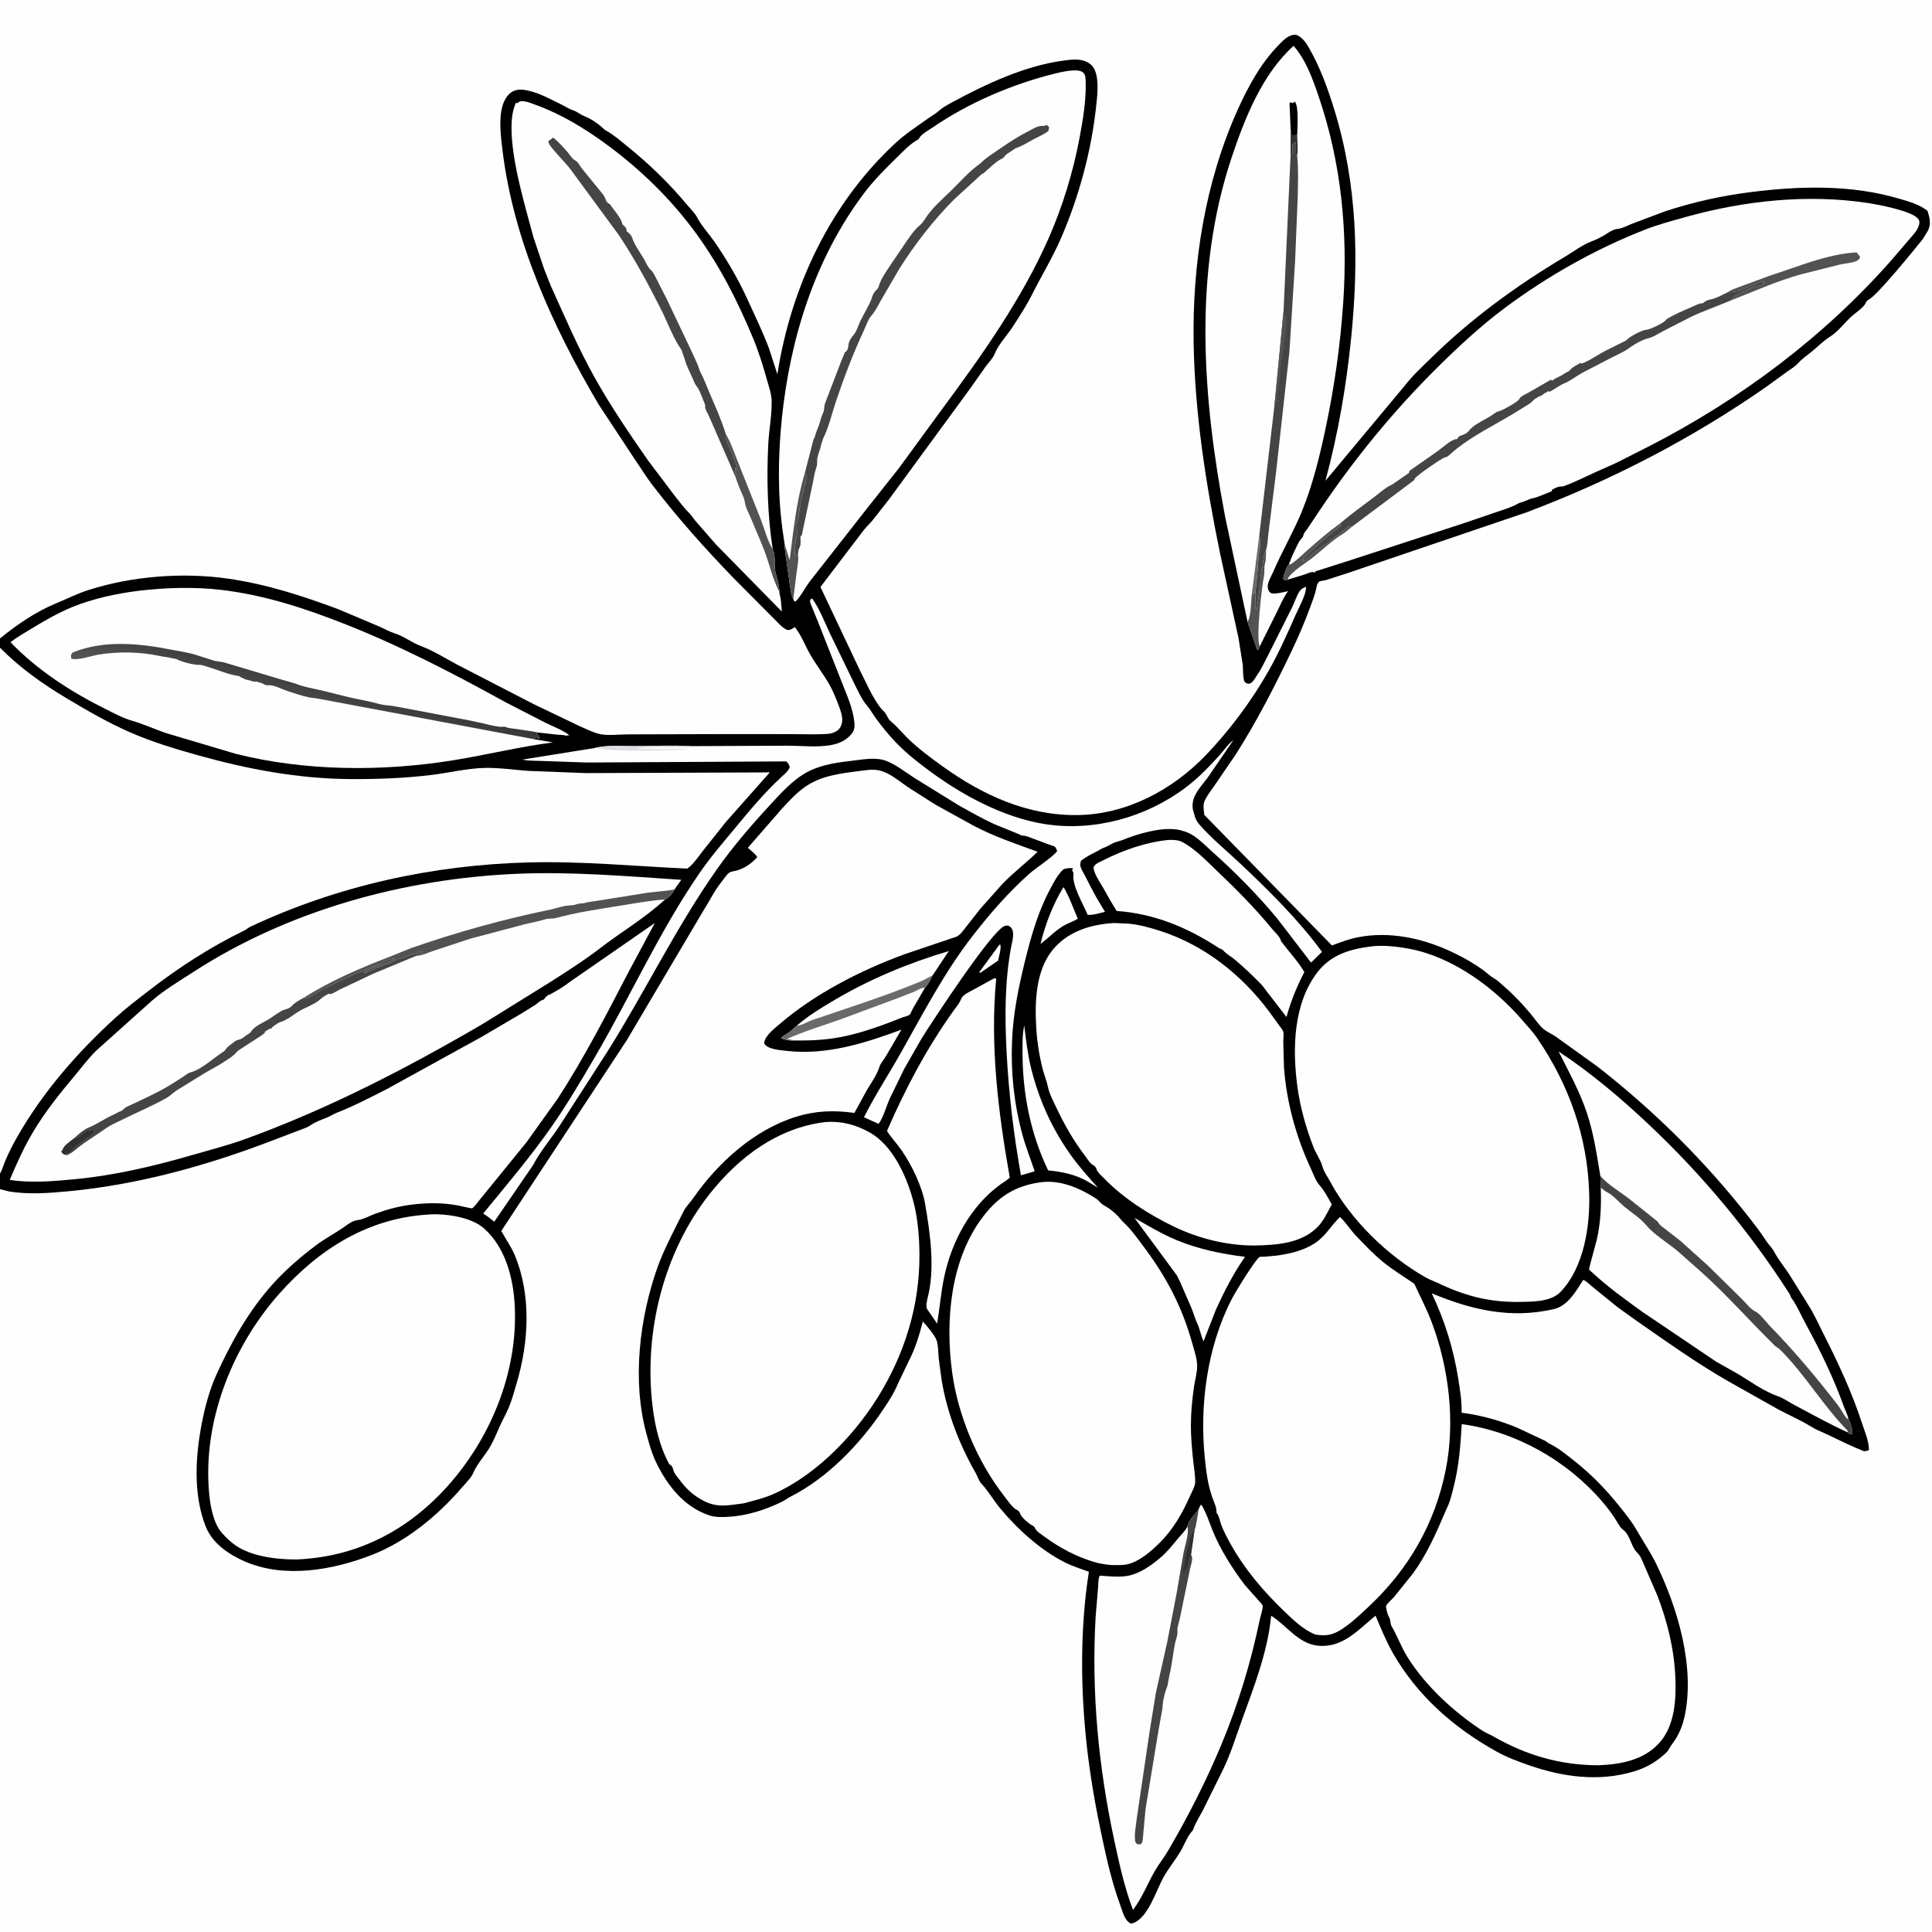 <svg version="1.1" xmlns="http://www.w3.org/2000/svg" style="display: block;" viewBox="0 0 2048 2048" width="1024" height="1024">
<rect x="0" y="0" width="2048" height="2048" fill="#808080" stroke="none"/>
<defs>
	<linearGradient id="Gradient1" gradientUnits="userSpaceOnUse" x1="331.469" y1="713.557" x2="318.919" y2="760.008">
		<stop class="stop0" offset="0" stop-opacity="1" stop-color="rgb(56,55,55)"/>
		<stop class="stop1" offset="1" stop-opacity="1" stop-color="rgb(85,83,86)"/>
	</linearGradient>
</defs>
<path transform="translate(0,0)" fill="rgb(254,254,254)" d="M 0 676.819 L -0 -0 L 2048 0 L 2048 224.674 L 2048 244.71 L 2048 2048 L -0 2048 L 0 1260.5 L 0 1244.14 L 0 686.578 L 0 676.819 z"/>
<path transform="translate(0,0)" fill="rgb(0,0,0)" d="M 0 676.819 C 17.75 662.222 38.146 648.299 59.5 639.551 C 70.744 634.945 81.711 629.32 93.318 625.593 C 139.622 610.729 193.592 606.458 241.884 613.398 C 282.156 619.186 320.514 631.536 358.5 645.766 L 402.208 664.203 C 407.471 666.469 412.853 669.643 418.271 671.332 C 428.135 674.407 437.084 681.561 446.926 685.151 C 459.478 689.729 472.741 698.292 484.728 704.599 L 566.489 746.797 L 613.84 769.468 C 620.631 772.402 627.806 776.117 634.959 777.958 C 643.667 780.199 657.181 778.407 666.391 778.458 L 775 778.169 L 840.848 778.226 C 852.903 778.251 865.32 778.772 877.333 777.975 C 880.895 777.739 884.694 776.498 887.64 774.431 C 890.426 772.476 892.14 768.851 892.629 765.544 C 893.473 759.84 891.096 753.32 889.11 748 C 886.335 740.564 883.204 732.837 879.317 725.916 C 873.079 714.806 865.064 704.666 858.735 693.583 C 853.221 683.927 849.532 673.454 842.5 664.703 C 839.579 666.664 838.574 667.746 835 667.934 C 828.743 665.575 824.821 659.861 819.993 655.441 L 777.822 613.034 C 747.384 581.531 717.894 548.588 691.293 513.743 C 684.538 504.895 678.852 495.403 672.5 486.297 L 634.733 429 C 586.284 347.054 544.477 255.33 532.748 160 C 530.986 145.674 528.536 126.67 532.566 112.603 C 534.294 106.571 537.731 99.965 543.5 96.93 C 548.412 94.346 553.968 94.793 559.219 95.908 C 572.073 98.637 583.689 105.24 595.389 110.937 C 599.183 112.784 603.406 115.653 607.402 116.897 C 611.854 118.283 614.837 121.278 619.029 122.937 C 625.704 125.58 632.937 130.163 638.223 135 C 639.724 136.374 640.674 137.449 642.488 138.439 C 650.604 142.867 658.394 149.762 665.593 155.6 C 688.462 174.144 709.196 194.139 728.049 216.792 C 731.467 220.898 736.575 225.798 738.989 230.49 C 743.464 239.187 751.616 247.977 757.231 256.107 C 770.144 274.808 782.33 295.376 791.767 316.088 C 799.817 333.758 808.271 351.076 815.151 369.277 L 824.036 396.713 C 838.5 303.961 880.394 214.993 949.874 151.068 C 959.898 141.846 971.974 133.986 983.081 126.073 C 987.051 123.243 991.528 120.764 995.17 117.535 C 999.601 113.605 1004.38 111.129 1009.56 108.32 C 1045.01 89.114 1085.69 70.076 1125.99 64.426 C 1133.18 63.417 1142.1 62.122 1149.09 64.439 C 1154.33 66.174 1158.45 69.31 1160.63 74.5 C 1165.2 85.426 1163.16 101.766 1161.88 113.465 C 1156.72 160.52 1143.9 207.796 1125.22 251.329 C 1115.98 272.851 1104.04 292.186 1093.6 313 C 1088.06 324.064 1080.47 335.588 1073.77 346 C 1067.77 355.315 1058.42 364.962 1054.31 375.278 C 1052.37 380.162 1047.76 384.435 1044.72 388.718 L 1028.55 411.695 L 941.893 530 L 924.5 552.121 C 921.578 555.52 918.264 558.514 915.5 562.089 L 869.714 622.245 L 911.694 710.95 C 918.121 723.457 924.044 737.617 932.342 748.978 C 934.234 751.569 936.745 753.592 938.669 756.216 C 940.145 758.23 940.965 760.834 942.5 762.724 C 944.347 764.998 947.162 766.927 949.255 769.042 L 962.37 782.812 C 973.572 793.608 986.405 803.174 999.043 812.249 C 1041.67 842.859 1089.09 864.784 1142.55 864.002 C 1194.28 863.245 1242.52 837.531 1277.89 800.838 C 1303.07 774.712 1326.87 742.83 1344.73 711.231 C 1355.58 692.024 1364.56 671.939 1373.43 651.765 C 1376.85 643.998 1384.66 630.337 1384.5 622.061 C 1381.93 622.907 1379.42 624.225 1377.81 626.5 C 1374.61 631.046 1372.24 638.54 1369.78 643.659 L 1344.67 693.729 C 1340.56 701.764 1336.92 709.48 1331.8 716.952 C 1330.22 719.264 1328.5 722.352 1326.18 723.921 C 1324.08 725.338 1323.27 724.76 1321 724.202 C 1320.32 723.468 1319.33 722.93 1318.97 722 C 1317.37 717.927 1317.85 709.082 1317.32 704.391 L 1312.85 676.228 L 1293.36 586.819 C 1278.35 513.833 1266.62 438.599 1265.3 364.013 C 1263.82 279.665 1277.26 193.538 1312 116.304 C 1323.06 91.727 1336.92 66.268 1356.07 47.053 C 1361.18 41.932 1365.89 36.786 1373.5 36.731 C 1379.5 38.834 1383.59 43.928 1386.72 49.273 C 1399.04 70.337 1407.26 92.993 1414.42 116.219 C 1439.05 196.108 1440.49 276.072 1432.26 358.478 C 1427.17 409.344 1418.32 460.253 1405.04 509.619 L 1489.34 408.539 C 1497.32 398.209 1507.12 389.217 1516.43 380.071 C 1559.49 337.774 1607.52 302.701 1659.29 271.934 C 1668.25 266.607 1677.2 259.623 1686.99 255.94 C 1692.61 253.826 1698.29 250.919 1703.34 247.648 C 1706.71 245.457 1710.66 243.017 1714.73 242.657 C 1719.66 242.221 1725.47 238.982 1730.1 237.162 L 1764.92 224.052 C 1795.02 214.117 1825.48 207.432 1856.91 203.5 C 1908.96 196.988 1963.28 195.664 2014 210.855 C 2024.48 213.993 2034.49 216.663 2043.24 223.476 C 2045.47 230.716 2047.29 237.14 2043.78 244.337 L 2038.43 253.18 C 2032.12 261.208 1987.09 316.817 1979.99 317.965 C 1978.85 319.233 1978.13 320.074 1977.44 321.622 C 1975.38 326.235 1965.4 332.685 1961.45 336.5 C 1954.32 343.395 1948.38 351.501 1939.89 356.89 C 1933.54 360.92 1927.63 366.769 1921.86 371.601 C 1916.6 375.995 1910.6 379.934 1906.05 385 C 1902.7 388.716 1897.91 391.447 1893.86 394.357 L 1872.5 409.925 C 1793.83 464.815 1708.33 509.083 1618.5 543.002 L 1426.66 608.125 L 1405.54 614.914 C 1403.51 615.493 1399.43 615.626 1397.91 616.899 C 1397.58 617.171 1396.18 619.827 1396.11 620 L 1395.34 623.5 C 1393.8 631.15 1390.78 638.29 1388.11 645.589 C 1382.39 661.237 1375.79 676.221 1368.62 691.245 C 1350.9 728.343 1332.26 764.648 1310.17 799.38 L 1287.79 832.176 C 1284.21 837.394 1279.87 842.777 1277.19 848.481 C 1274.79 853.581 1276.14 858.343 1276.61 863.843 L 1411.92 1002.24 C 1421.22 998.677 1430.39 995.252 1440.2 993.399 C 1472.74 987.256 1506.21 994.211 1536 1007.69 L 1544.02 1011.55 C 1553.05 1015.9 1562.37 1021.42 1570.57 1027.16 C 1575.27 1030.46 1579.59 1034.74 1584.51 1037.6 C 1588.18 1039.73 1591.28 1043.01 1594.5 1045.76 C 1604.75 1054.53 1614.3 1064.83 1622.93 1075.19 C 1627.07 1080.15 1631.19 1086.58 1636.09 1090.71 C 1639.94 1093.96 1644.98 1095.91 1649.13 1098.82 L 1693.54 1130.71 C 1753.85 1177.81 1807.81 1231.3 1854.93 1291.65 C 1860.97 1299.39 1866.68 1306.79 1871.95 1315.01 C 1874.65 1319.21 1878.49 1322.61 1880.8 1327.08 C 1884.93 1335.07 1891.48 1342.97 1896.47 1350.54 L 1917.54 1384.4 C 1923.21 1393.4 1927.63 1403.38 1932.42 1412.83 C 1948.4 1444.35 1962.94 1475.33 1973.93 1509 C 1976.84 1517.92 1981.15 1527.52 1981.16 1537 C 1978.14 1538.72 1980.86 1537.51 1978.01 1538 L 1976.28 1538.5 C 1963.08 1533.32 1950.65 1527.18 1937.89 1521.02 C 1931.81 1518.09 1925.55 1515.83 1919.8 1512.27 C 1908.97 1505.56 1896.97 1500.31 1885.69 1494.38 L 1830.15 1463.13 C 1797.24 1444.07 1766.13 1421.93 1734.99 1400.22 L 1714.66 1385.63 L 1686.6 1362.88 C 1684.6 1361.27 1680.66 1357.17 1678.22 1356.8 C 1670.69 1368.78 1661.79 1384.36 1647.13 1387.72 C 1601.37 1398.22 1560.09 1388.64 1517.72 1370.96 C 1531.73 1400.58 1541 1430.44 1546.01 1462.78 C 1547.8 1474.38 1549.69 1485.76 1549.38 1497.55 C 1569.64 1500.09 1590.19 1505.79 1609.01 1513.75 L 1637.34 1527.06 C 1638.89 1527.71 1638.2 1527.39 1639.55 1528.47 C 1640.92 1529.57 1641.91 1530.06 1643.45 1530.83 C 1652.83 1535.58 1660.51 1542.06 1668.69 1548.5 C 1687.15 1563.03 1702.12 1578.59 1716.84 1596.9 C 1723.08 1604.66 1730.06 1613.43 1734.96 1622.03 C 1741.71 1633.85 1749.31 1644.85 1755.34 1657.17 C 1778.52 1704.45 1797.14 1767.41 1785.64 1820 C 1783.94 1827.78 1780.83 1835.9 1776.7 1842.71 C 1774.19 1846.86 1770.84 1850.59 1768.65 1854.88 C 1767.27 1857.57 1764.07 1859.85 1761.81 1861.79 C 1752.84 1869.5 1742.42 1874.8 1731.07 1878.11 C 1694.53 1888.78 1656.84 1883.71 1621.5 1871.49 C 1609.6 1867.38 1597.72 1863.01 1586.68 1856.88 C 1541.08 1831.57 1502.38 1797.65 1476.35 1752.01 C 1469.12 1739.33 1463.87 1726.03 1458.1 1712.67 C 1439.69 1727.77 1423.26 1747.11 1397.12 1744.5 C 1376.11 1742.39 1363.96 1723.03 1347.44 1712.69 L 1347.32 1714.05 C 1343.68 1751.38 1329.17 1788.27 1316.5 1823.32 C 1310.29 1840.48 1304.8 1858.4 1296.95 1874.86 L 1275.44 1918.33 C 1271.98 1925.09 1267.43 1931.81 1264.96 1938.97 C 1264.38 1940.64 1263.53 1941.16 1262.47 1942.5 C 1257.9 1948.33 1254.88 1956.79 1250.95 1963.25 C 1245.31 1972.49 1238.24 1981.06 1233.06 1990.5 C 1225.67 2003.97 1216.51 2034.36 1200.19 2038.85 C 1198.68 2039.26 1197.98 2038.7 1196.78 2037.85 C 1191.74 2034.27 1189.53 2025 1187.47 2019.39 C 1178.68 1995.42 1173.28 1971.5 1167.98 1946.58 C 1161.49 1916.02 1156.06 1885.36 1152.47 1854.3 C 1145.35 1792.54 1144.65 1727.68 1154.26 1666.14 C 1145.96 1663.05 1137.18 1660.39 1129.27 1656.44 C 1103.36 1643.51 1078.56 1621.02 1060.16 1598.83 C 1053.17 1590.39 1047.79 1580.68 1040.31 1572.72 C 1037.74 1569.99 1035.96 1564.42 1034.01 1561 C 1016.79 1530.76 1003.94 1497.56 998.192 1463.1 L 995.038 1439.72 C 994.54 1433.86 994.696 1426.77 992.967 1421.18 C 991.379 1416.04 982.141 1404.89 978.218 1400.82 C 974.691 1414.94 969.94 1430.37 963.088 1443.26 L 951.615 1467.26 C 947.944 1476.6 941.085 1486.86 935.5 1495.18 C 911.452 1530.98 877.166 1566.58 838.365 1586.34 C 835.139 1587.98 832.262 1590.22 829 1591.83 C 811.543 1600.48 791.434 1606.89 771.902 1607.9 C 765.184 1608.26 758.279 1608.49 751.822 1606.35 C 725.01 1597.48 707.072 1574.32 695.232 1549.58 C 690.636 1539.98 688.088 1530.2 685.292 1519.99 C 669.768 1463.34 677.914 1396.54 697.454 1342.04 L 699.061 1337.81 C 706.542 1318.99 715.684 1302.05 724.651 1283.96 C 726.956 1279.31 731.672 1274.64 734.716 1270.26 C 760.731 1232.8 799.132 1197.8 843.439 1183.95 C 864.64 1177.33 883.798 1176.73 905.688 1179.74 L 919.337 1154.82 C 923.613 1147.82 929.771 1138.99 932.11 1131.19 C 933.267 1127.33 936.706 1123.59 938.798 1120.13 L 955.52 1091.49 C 916.942 1105.78 876.428 1118.67 834.75 1114.05 C 828.822 1113.4 821.646 1112.9 816.114 1110.69 C 813.653 1109.71 811.313 1108.34 809.977 1106 C 810.586 1098.22 820.446 1090.7 826 1085.91 C 863.809 1053.32 912.442 1028.55 959.107 1011.42 L 1013.56 993.048 C 1017.39 991.62 1020.47 987.118 1022.94 984 L 1039.27 963.228 L 1062.04 937.619 C 1073.85 925.128 1087.68 914.908 1099.89 902.885 C 1076.87 894.479 1054.36 886.998 1032.54 875.572 L 991.5 852.91 L 962.72 834.567 C 953.836 828.588 942.997 819.127 932.5 816.793 L 931.298 816.519 C 924.574 815.15 916.299 816.649 909.555 817.501 C 889.852 819.992 870.352 822.404 853.617 833.961 C 844.45 840.292 836.799 848.702 829.257 856.834 L 792.727 898.709 C 796.097 901.694 800.251 904.723 802.754 908.471 C 796.765 915.371 789.258 920.549 780.348 922.942 C 778.339 923.481 774.615 923.881 772.967 925.09 C 770.194 927.125 766.958 932.211 764.651 935.086 C 757.066 944.54 751.512 956.24 744.925 966.507 L 664.513 1102.52 L 531.384 1304.87 C 536.043 1313.48 541.965 1321.61 545.725 1330.64 C 563.346 1372.96 560.565 1422.77 547.75 1466 C 545.271 1474.36 542.853 1483.43 539.552 1491.5 C 536.859 1498.08 533.136 1504.52 530.163 1511 C 526.635 1518.69 523.763 1526.37 519.469 1533.73 C 514.226 1542.72 505.643 1551.85 501.726 1561.27 C 499.683 1566.18 493.598 1572.25 490.031 1576.41 C 464.621 1606.09 431.421 1633.67 394.754 1648.05 C 353.158 1664.36 301.708 1673.64 259.228 1655.09 C 242.311 1647.7 225.079 1635.95 218.026 1618.07 C 204.681 1584.23 207.103 1543.79 213.919 1508.76 C 217.248 1491.65 222.006 1473.59 229.206 1457.67 C 244.831 1423.14 263.403 1389.94 288.814 1361.54 C 302.656 1346.06 318.939 1332.06 335.561 1319.65 C 345.537 1312.2 356.579 1306.65 366.5 1299.42 C 370.535 1296.47 374.791 1293.72 379.852 1293.21 C 385.1 1292.69 392.671 1288.37 398.009 1286.48 C 410.864 1281.93 422.849 1278.63 436.434 1276.96 C 453.111 1274.91 469.086 1274.78 485.66 1277.87 C 487.183 1278.16 499.978 1281.15 500.426 1280.9 C 502.856 1279.55 506.988 1273.47 508.984 1271.21 L 557.998 1211 L 591.315 1164.44 C 619.075 1121.63 642.807 1075.55 666.321 1030.3 L 694.157 978.421 L 603.347 1041.33 C 597.291 1046.21 589.755 1050.4 583 1054.2 L 581.98 1054.55 C 579.52 1055.43 577.987 1057.39 576.584 1059.5 L 574.684 1060.17 C 571.617 1061.32 570.145 1063.54 567.49 1065.2 L 551.966 1074.8 L 510.5 1099.16 L 409.885 1154.57 C 392.615 1163.28 375.043 1172.52 357.04 1179.53 C 353.176 1181.04 349.941 1183.43 345.995 1184.91 C 340.401 1187.01 333.708 1189.6 328.921 1193.02 C 325.894 1195.18 321.572 1196.44 318.118 1197.81 L 293.5 1207.16 C 222.821 1234.64 148.055 1255.7 72.374 1262.81 C 51.592 1264.76 29.164 1266.48 8.5 1262.77 L 0 1260.5 L 0 1244.14 L 0 686.578 L 0 676.819 z"/>
<path transform="translate(0,0)" fill="rgb(254,254,254)" d="M 1059.35 1001.5 L 1060.34 1001.3 C 1061.7 1004.86 1058.82 1014.18 1058.02 1018.27 L 1039.5 1031.04 L 1038.66 1031.31 L 1038.13 1030.5 L 1059.35 1001.5 z"/>
<path transform="translate(0,0)" fill="rgb(254,254,254)" d="M 1127.38 940.335 C 1133.56 950.487 1137.74 962.92 1142.49 973.858 C 1138.19 976.695 1133.78 977.926 1129.35 980.269 C 1123.02 983.618 1117.25 988.555 1111.92 993.291 L 1102.99 1000.66 C 1107.87 980.133 1116.31 958.312 1127.38 940.335 z"/>
<path transform="translate(0,0)" fill="rgb(254,254,254)" d="M 844.448 1087.44 C 856.438 1076.89 869.944 1068.71 883.624 1060.61 C 922.074 1037.84 963.03 1020.87 1005.79 1008.13 L 988.634 1033.92 C 984.385 1036.26 980.121 1038.74 975.636 1040.6 C 938.345 1056.05 899.014 1068.44 860.802 1081.5 C 855.952 1083.16 849.301 1087.52 844.448 1087.44 z"/>
<path transform="translate(0,0)" fill="rgb(254,254,254)" d="M 1085.74 1087.13 C 1087.53 1101.66 1089.28 1116.93 1092.72 1131.16 C 1100.81 1164.66 1114.82 1195.93 1134.79 1224.03 C 1143.5 1236.28 1153.86 1247.86 1163.86 1259.09 C 1158.77 1256.12 1153.8 1252.61 1148.5 1250.05 C 1136.53 1244.24 1124.18 1241.98 1111.07 1240.67 C 1092.46 1201.98 1084.05 1159.55 1083.92 1116.72 C 1083.9 1106.79 1083.61 1096.89 1085.74 1087.13 z"/>
<path transform="translate(0,0)" fill="rgb(254,254,254)" d="M 844.448 1087.44 C 849.301 1087.52 855.952 1083.16 860.802 1081.5 C 899.014 1068.44 938.345 1056.05 975.636 1040.6 C 980.121 1038.74 984.385 1036.26 988.634 1033.92 C 986.287 1038.43 983.929 1043.56 980.391 1047.27 L 967.582 1069.34 C 966.955 1070.46 964.915 1075.23 964.115 1075.82 C 962.662 1076.89 958.55 1077.75 956.668 1078.5 C 937.328 1086.2 918.747 1093.08 898.404 1097.82 C 879.82 1102.14 862.054 1103.2 843.073 1102.95 C 837.484 1103.2 833.107 1102.83 827.977 1100.5 C 830.159 1097.57 834.101 1096.13 837 1093.9 C 839.606 1091.89 841.84 1089.48 844.448 1087.44 z"/>
<path transform="translate(0,0)" fill="rgb(106,105,108)" d="M 844.448 1087.44 C 849.301 1087.52 855.952 1083.16 860.802 1081.5 C 899.014 1068.44 938.345 1056.05 975.636 1040.6 C 980.121 1038.74 984.385 1036.26 988.634 1033.92 C 986.287 1038.43 983.929 1043.56 980.391 1047.27 C 977.252 1046.44 973.048 1049.55 970 1050.88 L 951.693 1058.04 L 891.649 1080.33 C 872.515 1087.14 852.538 1093.09 834.034 1101.4 L 843.073 1102.95 C 837.484 1103.2 833.107 1102.83 827.977 1100.5 C 830.159 1097.57 834.101 1096.13 837 1093.9 C 839.606 1091.89 841.84 1089.48 844.448 1087.44 z"/>
<path transform="translate(0,0)" fill="rgb(254,254,254)" d="M 1202.57 1291 C 1217.11 1299.44 1231.82 1308.18 1247.37 1314.64 C 1270.01 1324.05 1295.48 1329.36 1319.76 1332.28 C 1307.14 1350.53 1298.12 1368.09 1288.97 1388.17 L 1275.77 1421.92 C 1272.99 1415.88 1272.11 1409.18 1269.32 1403.32 C 1266.64 1397.67 1265.11 1391.5 1262.62 1385.75 L 1261.89 1384.08 L 1252.82 1363.18 C 1251.66 1360.15 1250.49 1357.82 1249.03 1354.97 C 1248.32 1353.56 1247.86 1352.32 1246.88 1351.07 L 1202.57 1291 z"/>
<path transform="translate(0,0)" fill="rgb(254,254,254)" d="M 1238.55 890.391 C 1242.86 890.183 1248.84 890.326 1252.72 892.306 C 1266.07 899.13 1277.89 911.545 1288.66 921.831 C 1309.53 941.755 1330.06 962.191 1348.34 984.528 C 1350.92 987.669 1356.36 992.587 1357.56 996.333 C 1358.07 997.937 1357.55 997.177 1358.65 998.635 C 1366.57 1009.11 1376.01 1019.1 1382.65 1030.43 C 1374.44 1046.21 1368.57 1061.03 1363.67 1078.04 L 1337.7 1044.24 C 1328.62 1034.86 1319.09 1025.77 1309.11 1017.35 C 1305.6 1014.4 1301.3 1011.98 1298 1008.89 C 1296.58 1007.56 1296.22 1006.67 1294.37 1005.98 C 1292.41 1005.26 1293.46 1005.87 1291.52 1004.6 C 1258.7 983.115 1223.26 968.427 1183.74 965.652 C 1178.76 958.073 1174.45 949.932 1169.95 942.067 C 1166.73 936.457 1161.22 928.546 1159.68 922.307 C 1159.3 920.786 1158.9 919.266 1159.9 917.94 C 1162.07 915.063 1167.02 913.191 1170.25 911.551 C 1190.9 901.05 1215.44 892.614 1238.55 890.391 z"/>
<path transform="translate(0,0)" fill="rgb(254,254,254)" d="M 1696.45 1246.78 C 1692.7 1224.26 1689.41 1201.48 1682.16 1179.75 C 1674.48 1156.78 1663.01 1136.11 1652.17 1114.6 C 1686.13 1137.01 1718.02 1163.98 1747.61 1191.84 C 1804.67 1245.59 1854.27 1305.13 1896.65 1371.09 C 1897.9 1373.03 1897.25 1371.87 1897.98 1373.91 C 1898.85 1376.33 1900.51 1377.84 1901.8 1380 C 1906.38 1387.61 1910.29 1396.24 1914.55 1404.11 C 1929.36 1431.44 1943.36 1459.95 1953.91 1489.21 C 1955.73 1494.25 1958.42 1499.45 1959.6 1504.63 C 1956.44 1503.89 1952.96 1496.66 1951.19 1494 C 1947.23 1488.06 1942.62 1482.51 1938.2 1476.91 C 1918.58 1452.08 1898.1 1428.24 1876 1405.58 C 1872.37 1401.85 1865.33 1392.28 1860.74 1390.32 C 1855.97 1388.29 1850.64 1381.3 1846.76 1377.46 L 1810.67 1341.89 L 1781.33 1315.51 L 1760.19 1299.09 C 1758.43 1297.6 1758.12 1295.88 1756.35 1294.36 L 1727.74 1271.5 C 1717.55 1263.5 1705.03 1256.45 1696.45 1246.78 z"/>
<path transform="translate(0,0)" fill="rgb(254,254,254)" d="M 1696.45 1246.78 C 1705.03 1256.45 1717.55 1263.5 1727.74 1271.5 L 1756.35 1294.36 C 1758.12 1295.88 1758.43 1297.6 1760.19 1299.09 L 1781.33 1315.51 L 1810.67 1341.89 L 1846.76 1377.46 C 1850.64 1381.3 1855.97 1388.29 1860.74 1390.32 C 1865.33 1392.28 1872.37 1401.85 1876 1405.58 C 1898.1 1428.24 1918.58 1452.08 1938.2 1476.91 C 1942.62 1482.51 1947.23 1488.06 1951.19 1494 C 1952.96 1496.66 1956.44 1503.89 1959.6 1504.63 C 1961.57 1507.54 1961.9 1511.3 1963.04 1514.62 C 1963.79 1516.77 1963.88 1517.9 1963.27 1520.16 C 1961.31 1520.4 1960.73 1519.8 1958.98 1519 L 1958.71 1518.39 C 1939.63 1509.84 1920.97 1499.23 1902.44 1489.52 C 1896.84 1486.58 1890.59 1482.14 1884.74 1480.09 C 1869.65 1474.83 1855.62 1464.45 1841.92 1456.24 L 1819.22 1443.45 L 1741.06 1390.67 C 1722.62 1377.46 1703.95 1363.9 1687.31 1348.44 C 1686.95 1348.1 1684.66 1346.18 1684.51 1345.73 C 1684.14 1344.56 1691.71 1318.35 1692.61 1314.41 C 1696.8 1296.21 1697.54 1277.51 1696.86 1258.91 L 1696.45 1246.78 z"/>
<path transform="translate(0,0)" fill="rgb(70,69,70)" d="M 1696.45 1246.78 C 1705.03 1256.45 1717.55 1263.5 1727.74 1271.5 L 1756.35 1294.36 C 1758.12 1295.88 1758.43 1297.6 1760.19 1299.09 L 1781.33 1315.51 L 1810.67 1341.89 L 1846.76 1377.46 C 1850.64 1381.3 1855.97 1388.29 1860.74 1390.32 C 1865.33 1392.28 1872.37 1401.85 1876 1405.58 C 1898.1 1428.24 1918.58 1452.08 1938.2 1476.91 C 1942.62 1482.51 1947.23 1488.06 1951.19 1494 C 1952.96 1496.66 1956.44 1503.89 1959.6 1504.63 C 1961.57 1507.54 1961.9 1511.3 1963.04 1514.62 C 1963.79 1516.77 1963.88 1517.9 1963.27 1520.16 C 1961.31 1520.4 1960.73 1519.8 1958.98 1519 L 1958.71 1518.39 L 1958.58 1516.62 C 1932.45 1490.07 1913.4 1456.94 1886.96 1430.67 C 1885.2 1428.92 1882.97 1428.06 1881.21 1426.32 C 1855 1400.53 1830.67 1372.83 1803.27 1348.23 L 1777.45 1325.41 C 1767.03 1316.95 1753.36 1308.69 1744.8 1298.5 C 1738.34 1290.8 1729.2 1285.29 1721.5 1278.85 C 1716.25 1274.47 1709.88 1266.86 1703.92 1264 C 1701.28 1262.73 1699.13 1260.76 1696.86 1258.91 L 1696.45 1246.78 z"/>
<path transform="translate(0,0)" fill="rgb(254,254,254)" d="M 1052.99 1037.5 C 1055.33 1036.91 1054.34 1036.72 1056 1037.5 C 1049.3 1108.1 1058.13 1178.79 1070.39 1248.22 C 1067.72 1251.08 1064 1253.04 1060.82 1255.32 C 1029.27 1277.89 1008.96 1315.59 1000.99 1353.13 C 997.473 1369.68 996.128 1386.46 993.438 1403.13 L 982.829 1387.73 C 981.223 1385.29 982.466 1380.64 982.845 1377.78 C 991.591 1345.61 986.155 1308.33 980.653 1276.13 C 977.49 1257.63 966.289 1234.56 955.529 1219.12 C 950.655 1212.12 944.845 1206.04 940.218 1198.88 C 960.019 1153.45 982.014 1111.76 1010.81 1071.39 C 1012.98 1068.34 1015.81 1065.12 1017.5 1061.82 C 1018.69 1059.51 1019.09 1057.74 1020.99 1055.85 C 1023.89 1052.97 1028.39 1050.99 1031.97 1049.03 L 1052.99 1037.5 z"/>
<path transform="translate(0,0)" fill="rgb(254,254,254)" d="M 731.65 790.928 L 835.559 790.479 C 849.884 790.519 865.922 792.348 879.947 789.969 C 888.137 788.58 895.866 785.596 901.543 779.302 C 904.892 775.588 906.091 772.489 905.779 767.46 C 904.776 751.337 896.791 734.953 891.092 720.013 L 868.059 661.5 L 860.945 643.99 C 860.37 642.434 858.692 639.053 858.632 637.5 C 858.597 636.601 859.211 635.796 859.5 634.944 L 860.956 634.5 C 868.829 645.27 874.077 659.405 879.783 671.498 L 905.002 723.429 C 908.938 731.246 913.232 741.12 918.859 747.73 C 922.605 752.13 925.493 757.467 928.95 762.13 C 935.576 771.07 942.576 779.657 950.311 787.664 C 961.554 799.302 974.579 809.382 987.619 818.907 C 1024.57 845.897 1071.43 870.31 1117.5 874.852 C 1169.83 880.012 1224.41 862.364 1264.58 828.635 C 1274.66 820.175 1283.96 810.258 1292.82 800.542 C 1297.19 795.751 1302.07 788.313 1307.36 784.707 L 1280.65 823.623 C 1275.83 830.303 1269.45 836.931 1266.19 844.5 C 1264.22 849.09 1263.67 853.765 1264.64 858.683 L 1265.64 862.151 L 1266.1 863.859 C 1267.23 867.86 1268.5 870.69 1271.23 873.834 C 1284.34 888.907 1300.82 902.27 1315.38 916.013 C 1345.52 944.477 1376.92 975.506 1401.35 1009.01 L 1389.77 1020.39 L 1353.87 973.611 C 1332.92 948.393 1309.49 924.702 1285.05 902.881 C 1278.69 897.194 1272.16 890.383 1264.99 885.751 C 1259.96 882.503 1253.18 880.079 1247.19 879.263 C 1229.54 876.858 1205.41 884.09 1189.21 890.698 L 1182.97 892.643 C 1178.49 893.865 1175 896.981 1170.5 898.484 C 1167.65 899.435 1165.6 901.091 1163 902.393 C 1156.74 905.523 1151.45 908.137 1145.82 912.5 C 1145.44 914.161 1144.8 916.185 1145.2 917.906 C 1146.08 921.694 1149.03 925.994 1150.79 929.5 C 1155.91 939.72 1160.9 949.584 1166.97 959.303 L 1171.31 966.545 C 1166.06 967.86 1158.22 970.378 1152.89 969.694 C 1148.02 957.672 1136.38 939.095 1137.9 926.5 C 1138.09 924.908 1137.25 923.781 1136.48 922.5 L 1137.5 920.352 C 1133.56 920.09 1130.97 920.104 1127.25 921.5 C 1121.27 927.03 1117.49 934.455 1113.66 941.558 C 1100.43 966.104 1093.27 991.542 1086.61 1018.43 C 1079.7 1046.31 1074.02 1074.23 1072.82 1103.03 C 1071.4 1136.84 1074.89 1169.92 1083.75 1202.62 C 1087.31 1215.77 1092.47 1228.66 1096.8 1241.59 L 1082.23 1245.89 C 1074.5 1202.26 1069.29 1159.24 1067.01 1115 C 1065.09 1077.58 1065.06 1040.85 1071.82 1003.84 C 1072.96 997.593 1076.62 986.977 1070.69 982.32 C 1068.75 980.797 1067.4 980.941 1065.14 981.548 C 1052.13 985.053 987.107 1084.41 976.861 1100.96 L 958.556 1132.96 L 942.938 1165 C 939.51 1172.89 936.383 1184.55 931.331 1191.36 L 915.836 1184.31 C 927.471 1161.16 941.529 1139.75 954.246 1117.26 C 978.409 1074.54 1000.71 1031.12 1030.97 992.175 C 1049.81 967.928 1068.73 946.221 1091.62 925.776 C 1096.93 921.031 1118.4 906.699 1120.65 902 C 1120.13 900.972 1119.25 898.485 1118.5 897.766 C 1117.53 896.839 1113.45 895.827 1112.06 895.288 L 1089.42 886.806 C 1087.51 886.125 1085.66 885.985 1083.68 885.698 C 1081.96 885.45 1081.03 884.697 1079.5 884.005 L 1054.17 873.716 C 1041.3 867.829 1028.62 860.59 1016.28 853.663 L 969.875 825.03 C 959.994 818.709 947.038 808.272 935.816 805.433 C 926.65 803.114 915.787 804.88 906.564 806.013 C 889.702 808.084 872.874 809.796 857.472 817.478 C 840.879 825.753 827.097 841.573 814.653 855.068 C 795.268 876.088 776.304 898.258 759.841 921.642 C 716.596 983.063 683.866 1051.25 643.893 1114.7 L 592.378 1194.62 C 583.583 1207.78 572.262 1221.14 565.086 1235.05 L 523.925 1295.09 C 520.11 1292.03 516.404 1288.9 512.165 1286.43 C 536.81 1256.35 561.827 1226.94 584.193 1195.02 C 600.964 1171.09 616.045 1145.46 630.79 1120.24 C 668.633 1055.49 699.253 986.764 741.966 924.853 C 753.515 908.112 767.183 892.342 780.142 876.684 C 795.451 858.187 810.626 840.006 828.307 823.67 C 831.816 820.428 835.131 817.929 837.16 813.5 C 836.502 810.055 835.815 809.61 833.5 807.117 L 622.039 808.299 L 573.697 806.632 C 567.436 806.298 559.849 806.677 553.802 805.194 L 630.648 792.884 C 643.468 789.467 660.462 791.065 673.83 790.955 C 692.954 790.797 712.577 789.831 731.65 790.928 z"/>
<path transform="translate(0,0)" fill="rgb(223,221,226)" d="M 630.648 792.884 C 643.468 789.467 660.462 791.065 673.83 790.955 C 692.954 790.797 712.577 789.831 731.65 790.928 L 730.462 792.288 C 722.548 792.307 679.104 791.005 675.5 794 L 728.5 794 L 728.991 794.541 C 700.957 795.369 671.967 796.578 643.981 794.787 C 639.483 794.5 635.157 793.293 630.648 792.884 z"/>
<path transform="translate(0,0)" fill="rgb(254,254,254)" d="M 1270.65 1599.82 L 1272.5 1595.43 L 1273.78 1595.5 C 1278.64 1603.34 1282.15 1614.42 1285.66 1623.05 C 1293.64 1642.67 1306.72 1663.32 1319.51 1680.03 C 1321.76 1682.97 1338.36 1700.76 1338.52 1701.91 C 1338.95 1705.04 1336.16 1713.36 1335.43 1716.83 C 1326.07 1761.75 1312.82 1805.73 1295.2 1848.13 C 1278.83 1887.52 1259.84 1924.88 1238.31 1961.65 C 1233.95 1969.1 1228.48 1975.85 1224.17 1983.34 C 1216.14 1997.31 1210.9 2011.5 1201 2024.62 C 1192.06 2000.87 1186.61 1976.23 1181.29 1951.49 C 1164.41 1872.88 1156.81 1794.05 1161.42 1713.68 L 1163.95 1683.6 C 1164.3 1680.09 1164.11 1674.69 1165.25 1671.45 L 1165.9 1670.24 C 1175.45 1670.89 1185.86 1672.13 1195.32 1670.47 C 1208.22 1668.2 1220.76 1659.24 1230.45 1650.87 C 1237.54 1644.76 1242.84 1637.94 1248.79 1630.8 C 1252.19 1626.73 1256.38 1622.98 1258.67 1618.15 C 1259.68 1612.39 1267.11 1604.41 1270.65 1599.82 z"/>
<path transform="translate(0,0)" fill="rgb(70,69,70)" d="M 1258.67 1618.15 C 1259.68 1612.39 1267.11 1604.41 1270.65 1599.82 C 1269.92 1603.28 1267.83 1619.75 1266.36 1621.23 L 1262.48 1647.97 C 1263.52 1649.91 1263.94 1650.74 1263.74 1653 C 1263.41 1656.81 1261.8 1661.16 1261.11 1665.03 L 1250.58 1716.11 C 1249.79 1720.01 1247.66 1725.25 1248.13 1729.09 C 1248.63 1733.12 1246.23 1738.69 1245.41 1742.83 C 1243.33 1753.44 1242.39 1764.56 1239.79 1775 L 1237.56 1787 L 1235.42 1793 C 1234.5 1795.71 1234.13 1798.26 1233.44 1801 C 1232.46 1804.83 1232.61 1808.16 1232.06 1812 L 1228.05 1834.31 L 1214.31 1917.81 L 1211.78 1945.44 C 1211.4 1949.05 1211.7 1952.02 1209.5 1954.95 L 1205.5 1955.05 L 1203.5 1952.66 C 1201.99 1945.03 1204.34 1934.55 1205.16 1926.62 L 1218.56 1835.89 L 1225.25 1794.59 L 1237.39 1740.19 L 1247.38 1688.35 L 1254.67 1645.63 C 1256.04 1638.74 1260.89 1624.34 1258.67 1618.15 z"/>
<path transform="translate(0,0)" fill="rgb(49,47,49)" d="M 1256.98 1650.51 L 1257.49 1647 L 1258.46 1645.5 C 1258.4 1643.81 1258.39 1642.63 1258.94 1641 C 1259.66 1638.84 1260.33 1637 1260.66 1634.72 C 1261.15 1631.34 1262.06 1629.41 1263.5 1626.39 C 1264.36 1624.58 1265.31 1622.94 1266.36 1621.23 L 1262.48 1647.97 C 1261.46 1649.98 1260.46 1651.77 1260.03 1654.01 C 1259.77 1655.41 1259.4 1656.63 1259.02 1658.01 L 1258.28 1661.79 C 1257.95 1663.49 1258.06 1662.9 1257.25 1664.88 L 1256.75 1660.49 L 1254.61 1669.62 L 1254.42 1662.56 C 1254.43 1661.29 1254.44 1661.65 1254.98 1660.53 C 1255.99 1658.43 1256.72 1653.06 1256.98 1650.51 z"/>
<path transform="translate(0,0)" fill="rgb(254,254,254)" d="M 1322.42 659.099 L 1298.6 547.318 C 1274.88 421.991 1264.54 289.758 1305.66 166.712 C 1319.49 125.335 1338.17 78.273 1371.25 48.603 C 1384.28 63.462 1391.37 83.361 1397.69 101.827 C 1421.77 172.161 1428.83 245.304 1423.97 319.178 C 1420.91 365.58 1414.41 411.099 1404.67 456.555 C 1398.53 485.211 1391.12 515.215 1379.95 542.332 C 1371.04 563.987 1359.08 584.364 1349.75 605.948 C 1347.82 610.395 1344.47 615.712 1343.9 620.5 C 1343.57 623.216 1344.33 626.292 1346.5 628.125 C 1349.69 630.82 1361.15 627.458 1365.43 626.649 L 1364.79 627.512 C 1360.33 633.789 1357.32 641.104 1353.92 648 L 1335.44 685.101 L 1333.74 688.798 L 1332.55 688.5 L 1322.42 659.099 z"/>
<path transform="translate(0,0)" fill="rgb(49,47,49)" d="M 1368.08 136.484 L 1369.5 144.287 L 1375.12 142.804 C 1375.12 149.61 1376.18 158.281 1375.07 164.866 L 1374.36 164.666 C 1373.67 162.769 1373.7 163.436 1373.76 161.626 L 1373.75 150.495 L 1370.14 153.225 L 1369.87 162.921 L 1368.09 163.846 L 1368.08 136.484 z"/>
<path transform="translate(0,0)" fill="rgb(106,105,108)" d="M 1334.86 567.796 C 1337.32 576.485 1334.71 583.486 1334.02 592.06 C 1333.05 604.071 1332.47 615.648 1330.77 627.649 L 1326.86 630.826 L 1334.86 567.796 z"/>
<path transform="translate(0,0)" fill="rgb(0,0,0)" d="M 1368.08 136.484 L 1366.95 109.5 L 1368 108.436 L 1370.5 109.345 L 1372.5 107.718 C 1377.1 112.522 1375.09 135.546 1375.12 142.804 L 1369.5 144.287 L 1368.08 136.484 z"/>
<path transform="translate(0,0)" fill="rgb(82,81,83)" d="M 1330.77 627.649 C 1331.75 633.763 1329.39 639.806 1331.28 646 L 1332.5 646.251 L 1332.67 643 C 1333.92 636.494 1334.09 629.932 1335.5 623.51 C 1336.47 619.087 1335.59 613.708 1336.67 609 C 1337.21 606.665 1337.19 603.417 1338.07 601.442 C 1338.68 600.053 1338.52 600.895 1338.52 599.099 C 1338.53 597.29 1338.74 595.781 1339.1 594.005 L 1340.07 589.005 C 1340.46 586.591 1341.16 584.884 1342.13 582.645 C 1341.9 587.351 1342.25 593.173 1340.91 597.644 C 1339.74 601.542 1340.73 606.178 1339.89 610.307 C 1337.62 621.56 1331.04 678.251 1335.44 685.101 L 1333.74 688.798 L 1332.55 688.5 L 1322.42 659.099 C 1326.21 654.027 1326.15 637.334 1326.86 630.826 L 1330.77 627.649 z"/>
<path transform="translate(0,0)" fill="rgb(70,69,70)" d="M 1368.09 163.846 L 1369.87 162.921 L 1370.14 153.225 L 1373.75 150.495 L 1373.76 161.626 C 1373.7 163.436 1373.67 162.769 1374.36 164.666 L 1375.07 164.866 C 1376.51 179.297 1375.93 194.265 1375.64 208.751 L 1372.86 276.938 L 1366.84 372.874 L 1352.86 498.992 L 1344.66 565.007 C 1343.78 571.036 1343.96 576.728 1342.13 582.645 C 1341.16 584.884 1340.46 586.591 1340.07 589.005 L 1339.1 594.005 C 1338.74 595.781 1338.53 597.29 1338.52 599.099 C 1338.52 600.895 1338.68 600.053 1338.07 601.442 C 1337.19 603.417 1337.21 606.665 1336.67 609 C 1335.59 613.708 1336.47 619.087 1335.5 623.51 C 1334.09 629.932 1333.92 636.494 1332.67 643 L 1332.5 646.251 L 1331.28 646 C 1329.39 639.806 1331.75 633.763 1330.77 627.649 C 1332.47 615.648 1333.05 604.071 1334.02 592.06 C 1334.71 583.486 1337.32 576.485 1334.86 567.796 L 1350.94 430.181 L 1360.61 329.815 L 1368.09 163.846 z"/>
<path transform="translate(0,0)" fill="rgb(82,81,83)" d="M 1360.61 329.815 C 1361.23 332.077 1361.7 333.77 1362.74 335.871 C 1365.72 341.9 1359.45 374.382 1358.47 382.419 C 1357.07 393.929 1356.78 406.084 1354.3 417.39 C 1353.92 419.119 1353.84 420.703 1353.75 422.463 C 1353.59 425.466 1353.12 426.731 1351.52 429.245 L 1350.94 430.181 L 1360.61 329.815 z"/>
<path transform="translate(0,0)" fill="rgb(254,254,254)" d="M 586.187 786.991 C 550.73 791.511 515.775 800.214 480.484 805.909 C 405.558 818.001 323.738 817.694 249.792 799.06 L 175.712 777.014 C 163.753 772.904 151.845 767.403 139.749 763.938 C 130.208 761.204 120.992 756.142 112.135 751.742 C 75.597 733.587 39.389 710.34 11.098 680.73 C 18.468 675.095 26.727 670.44 34.64 665.614 C 48.122 657.392 62.176 649.429 76.808 643.425 C 98.24 634.629 123.815 629.096 146.819 626.286 C 174.919 622.854 205.601 621.978 233.767 625.221 C 278.53 630.374 321.016 644.083 362.751 660.407 C 422.713 683.859 480.001 713.562 536.334 744.643 L 578.612 766.336 C 586.474 770.191 596.672 774.002 603.5 779.313 L 599.866 779.886 C 597.207 778.848 592.934 779.021 590 778.714 L 570.697 776.516 L 568.624 777.747 C 570.364 778.935 571.403 779.825 572.021 782.011 L 572 783 L 571.188 782.781 L 567 782 L 566.246 783.587 L 586.187 786.991 z"/>
<path transform="translate(0,0)" fill="url(#Gradient1)" d="M 566.246 783.587 L 338.172 740.782 C 334.551 739.94 331.13 740.016 327.562 739.254 C 320.069 737.654 312.323 735.011 305.033 732.627 C 299.775 730.908 291.087 726.444 286 726.384 C 282.679 726.345 281.964 726.88 279.125 724.945 C 277.113 723.574 274.937 723.985 272.5 722.51 C 270.804 722.578 269.099 722.866 267.519 722.151 C 264.85 720.945 261.954 721.063 259.243 719.796 L 257.877 719.077 C 256.502 718.453 255.599 718.257 254.351 717.319 L 253.5 716.626 C 242.805 715.536 230.795 709.922 220.161 706.948 C 217.89 706.313 214.291 704.76 212 704.808 C 205.479 704.946 195.173 702.259 189 699.612 C 186.529 698.553 188.175 698.856 186.222 698.461 L 182.5 697.769 C 177.875 696.506 173.455 696.3 168.838 695.292 C 148.421 690.838 125.109 690.574 104.493 693.897 C 97.508 695.023 81.469 700.681 75.5 698.011 C 75.199 694.531 74.819 694.425 76.941 691.725 C 110.115 678.116 147.763 681.996 182 688.756 C 190.757 690.486 199.432 691.596 208 694.311 L 223.517 699.248 L 225 699.748 C 230.095 701.583 234.792 700.96 239.795 702.889 L 249.531 705.782 L 270.145 711.934 L 293.131 718.823 L 312.5 724.404 C 321.49 728.128 332.286 729.916 341.815 732.114 L 370.439 739.236 C 380.855 741.56 391.879 743.412 402.121 746.29 C 408.05 747.956 413.984 747.665 419.888 748.967 L 492.252 762.658 L 501.5 764.457 C 505.084 765.489 508.536 765.871 512.108 766.797 C 517.713 768.249 524.686 769.899 530.465 770.5 C 532.578 770.72 534.105 769.858 536.198 770.737 C 539.292 772.037 543.065 772.119 546.391 772.673 C 554.459 774.017 562.707 774.803 570.697 776.516 L 568.624 777.747 C 570.364 778.935 571.403 779.825 572.021 782.011 L 572 783 L 571.188 782.781 L 567 782 L 566.246 783.587 z"/>
<path transform="translate(0,0)" fill="rgb(254,254,254)" d="M 826.207 627.405 C 825.936 628.543 827.155 632.343 827.381 633.823 C 828.108 638.58 828.375 643.462 828.76 648.259 L 758.963 577.153 L 736.847 551.765 C 734.564 549.089 732.558 545.709 730.104 543.34 C 724.511 537.942 719.82 531.106 714.886 525.104 L 687.213 488.467 C 667.195 459.741 647.278 430.512 630.192 399.899 C 612.605 368.388 598.716 335.742 583.858 303 L 576.939 285.545 L 565.495 251.565 L 557.151 220.782 C 550.106 193.756 534.123 134.038 547.193 108.5 L 548.087 109.599 C 549.417 108.579 550.128 107.749 551.82 107.416 C 556.578 106.479 563.79 109.701 568.25 111.324 C 594.831 120.996 619.27 135.826 642.042 152.435 C 678.526 179.045 711.706 211.374 738.285 247.982 C 763.117 282.182 782.108 319.517 798.267 358.449 C 804.49 373.442 808.987 388.207 813.351 403.801 C 815.077 409.967 817.75 417.551 817.949 423.943 C 818.428 439.306 815.124 455.844 814.366 471.342 C 812.588 507.638 813.589 546.069 819.08 581.986 C 822.8 589.467 819.863 601.01 822.732 609.514 C 824.62 615.111 825.991 621.506 826.207 627.405 z"/>
<path transform="translate(0,0)" fill="rgb(82,81,83)" d="M 769.287 459.875 C 775.167 469.914 778.946 481.712 783.354 492.5 L 807.038 552 C 810.594 561.386 813.625 573.763 819.08 581.986 C 822.8 589.467 819.863 601.01 822.732 609.514 C 824.62 615.111 825.991 621.506 826.207 627.405 C 821.644 619.041 818.004 607.937 815.322 598.752 C 810.445 582.057 802.307 564.821 795.691 548.645 C 793.705 543.789 790.367 538.22 789.702 533.089 C 789.385 530.639 788.9 528.739 787.875 526.47 L 783.152 515.505 L 779.248 504.61 L 780.379 503.276 C 778.971 500.078 778.848 498.922 779.5 495.49 L 780.75 497.25 L 781.706 498.995 C 781.604 496.439 781.301 494.653 780.286 492.278 L 776.51 482 L 770.51 468 C 769.011 465.443 769.405 462.826 769.287 459.875 z"/>
<path transform="translate(0,0)" fill="rgb(70,69,70)" d="M 779.248 504.61 L 752.003 442.221 C 750.732 439.026 747.379 434.151 747.422 430.876 C 747.446 429.032 747.802 429.984 747.147 428.312 L 744.335 421.257 C 742.729 417.533 741.361 413.099 738.771 409.947 C 736.56 407.257 735.292 403.43 733.852 400.228 C 731.171 394.264 727.925 388.233 726.186 381.919 L 722.526 371 C 713.706 358.774 707.832 342.079 700.916 328.341 C 687.302 301.299 673.138 274.99 656.364 249.732 L 604.116 178.615 C 597.537 170.412 589.59 162.976 583.381 154.582 C 582.148 152.915 581.531 151.59 581.229 149.5 L 586.5 145.867 C 592.058 150.452 597.259 156.105 601.933 161.588 C 604.084 164.111 606.407 168.233 609.239 169.774 C 613.356 172.015 614.025 174.939 616.639 178.361 L 634.5 200.305 C 636.893 203.374 640.404 206.928 641.716 210.591 L 642.159 212 C 643.107 214.216 644.4 215.468 646.5 216.475 C 649.601 221.098 658.495 231.317 659.44 236.513 C 659.884 238.953 662.253 239.52 663.49 241.5 C 664 242.317 664.236 244.484 664.49 245.5 C 666.816 246.712 669.286 249.461 670.111 252 C 672.854 260.443 678.58 267.362 682.914 275.086 C 684.981 278.771 686.618 283.212 689.802 286.058 C 692.446 288.42 693.889 291.91 695.591 295 L 707.29 318.075 L 733.012 372.252 C 735.645 378.317 739.088 384.675 741.09 390.932 C 741.585 392.478 741.703 393.125 742.533 394.661 C 746.445 401.896 749.164 409.607 752.397 417.138 C 758.434 431.196 764.811 445.221 769.287 459.875 C 769.405 462.826 769.011 465.443 770.51 468 L 776.51 482 L 780.286 492.278 C 781.301 494.653 781.604 496.439 781.706 498.995 L 780.75 497.25 L 779.5 495.49 C 778.848 498.922 778.971 500.078 780.379 503.276 L 779.248 504.61 z"/>
<path transform="translate(0,0)" fill="rgb(254,254,254)" d="M 1181.05 978.421 L 1196 979.091 C 1207.95 980.146 1219.9 983.531 1231.26 987.272 C 1277.02 1002.34 1316.13 1033.35 1344.91 1071.73 L 1356.49 1087.71 C 1357.45 1089.11 1359.9 1092 1360.35 1093.53 C 1361.08 1096.02 1360.31 1101.56 1360.31 1104.32 L 1361.08 1131.44 C 1363.75 1168.48 1373.95 1205.19 1389.56 1238.81 C 1392.11 1244.31 1394.71 1251.87 1398.73 1256.37 C 1404 1262.27 1407.79 1269.83 1411.76 1276.68 C 1407.33 1284.72 1403.56 1293.42 1397.17 1300.14 C 1379.95 1318.28 1352.65 1319.91 1329.18 1320.28 C 1300.62 1320.31 1270.95 1312.95 1245.16 1300.63 C 1218.74 1288.02 1190.67 1270.22 1170.27 1249 C 1167.92 1246.55 1163.51 1242.94 1162.49 1239.71 C 1161.93 1237.96 1161.06 1236.68 1159.58 1235.5 L 1158.09 1234.64 C 1154.93 1232.66 1152.78 1228.54 1150.5 1225.58 C 1137.94 1209.29 1128.25 1192.07 1119.47 1173.52 C 1116.31 1166.85 1112.34 1159.47 1110.88 1152.19 C 1109.63 1145.95 1107.12 1140.12 1105.5 1133.99 C 1101.91 1120.4 1099.5 1105.34 1098.59 1091.34 C 1096.7 1062.66 1097.49 1027.37 1117.7 1004.78 C 1134.07 986.493 1157.31 979.852 1181.05 978.421 z"/>
<path transform="translate(0,0)" fill="rgb(254,254,254)" d="M 1549.49 1509.62 C 1606.54 1517.41 1660.8 1548.05 1698.22 1591.5 C 1702.62 1596.61 1707.19 1602.52 1710.97 1608.11 C 1713.45 1611.79 1716.92 1619.02 1720.47 1621.55 C 1727.91 1626.86 1728.99 1639.15 1734.91 1645.25 C 1737.8 1648.22 1739.12 1650.28 1740.78 1654.2 L 1756.92 1691.47 C 1767.54 1719.31 1774.59 1747.7 1775.91 1777.5 C 1776.96 1801.16 1775.53 1829.65 1758.51 1848.04 C 1741.88 1866.02 1717.73 1870.32 1694.35 1871.28 C 1653.84 1871.1 1618.13 1860.82 1582.94 1840.63 C 1579.24 1838.51 1575 1836.93 1571.49 1834.65 C 1541.62 1815.21 1511.15 1787.25 1492.13 1756.83 C 1485.86 1746.8 1481.78 1735.7 1476.09 1725.5 L 1474.5 1722.62 C 1473.74 1719.3 1474.08 1717.56 1472.5 1714.25 L 1471.18 1711.52 C 1470.6 1710.12 1468.91 1703.62 1469.32 1702.33 C 1470.02 1700.12 1475.96 1694.95 1477.89 1692.71 L 1498.1 1667.53 C 1511.93 1648.44 1521.69 1626.78 1530.91 1605.23 L 1533.16 1600.03 C 1536.91 1592.82 1538.74 1584.76 1540.76 1576.9 C 1546.49 1554.58 1548.23 1532.53 1549.49 1509.62 z"/>
<path transform="translate(0,0)" fill="rgb(254,254,254)" d="M 1102.65 1253.33 C 1123.57 1250.27 1144.49 1259.31 1161.68 1270.41 C 1164.75 1272.39 1167.2 1276.11 1170.05 1277.65 C 1176.55 1281.17 1182.78 1286.07 1187.44 1291.91 C 1189.3 1294.24 1191.45 1296.2 1193.56 1298.29 C 1200.5 1305.16 1206.3 1313.55 1212.17 1321.34 C 1236.06 1353.05 1252.69 1384.5 1263.49 1422.71 C 1265.63 1430.31 1268.83 1439.45 1269.03 1447.4 C 1269.22 1454.52 1266.71 1462.88 1265.69 1469.98 C 1263.75 1483.45 1262.41 1497.52 1262.4 1511.14 C 1262.39 1523.93 1263.59 1536.81 1264.94 1549.53 C 1265.69 1556.5 1267.11 1564.02 1266.94 1571 C 1266.84 1575.53 1263.77 1580.74 1261.92 1584.9 C 1253.49 1603.82 1243.92 1621 1229.05 1635.67 C 1220.22 1644.39 1208.26 1654.89 1195.87 1658.02 C 1190.21 1659.45 1183.87 1659.06 1178.06 1659.01 C 1171.6 1658.41 1165.4 1657.51 1159.18 1655.58 C 1139.76 1649.58 1123.13 1640.65 1106.77 1628.66 C 1103.74 1626.44 1098.65 1623.29 1097.09 1619.82 C 1096.27 1618 1095.8 1617.92 1094 1616.94 C 1090.69 1615.15 1082.68 1608.47 1081.57 1604.97 C 1081 1603.19 1080.24 1601.81 1078.54 1600.87 L 1076.57 1599.83 C 1072.01 1596.61 1067.54 1589.8 1064.08 1585.35 C 1035.85 1549.05 1015.56 1500.51 1009.35 1455 C 1001.87 1400.22 1007.34 1335.35 1041.92 1289.88 C 1058.13 1268.56 1076.05 1257.05 1102.65 1253.33 z"/>
<path transform="translate(0,0)" fill="rgb(254,254,254)" d="M 1420.45 1290.04 C 1427.01 1296.25 1431.8 1304.2 1438.08 1310.72 C 1446.95 1319.91 1456.36 1329.83 1466.26 1337.86 C 1476.55 1346.21 1488.28 1353.34 1499.21 1360.84 C 1505.55 1374.63 1512.6 1388 1517.92 1402.25 C 1535.97 1450.59 1542.69 1506.85 1532.61 1557.7 C 1521.32 1614.63 1493.33 1663.39 1451 1702.96 C 1442 1711.37 1433.63 1719.46 1423.35 1726.37 C 1413.29 1733.13 1406.03 1734.62 1394.19 1732.68 C 1381.23 1727.28 1371.33 1717.63 1361.35 1708.02 C 1338.67 1686.2 1319.1 1663.15 1303.79 1635.48 C 1300.45 1629.43 1297.11 1622.97 1294.62 1616.53 C 1293.2 1612.82 1292.69 1608.23 1290.49 1604.95 L 1289.5 1603.53 C 1289.95 1597.81 1286.58 1591.83 1284.77 1586.44 C 1280.23 1572.91 1278.77 1560.75 1277.28 1546.73 C 1271.32 1490.72 1279.41 1428.32 1305.39 1377.73 L 1306.3 1376 C 1309.47 1369.79 1330.64 1335.12 1335.22 1332.4 C 1335.64 1332.15 1339.66 1332.22 1340.23 1332.19 L 1353 1331.02 C 1366.99 1329.16 1381.58 1325.76 1393.56 1318 C 1405.34 1310.38 1410.7 1299.33 1420.45 1290.04 z"/>
<path transform="translate(0,0)" fill="rgb(254,254,254)" d="M 875.173 1189.38 C 891.92 1188.19 907.253 1192.2 921.851 1200.4 C 946.198 1214.09 960.63 1246.1 967.765 1271.91 C 972.042 1287.39 973.816 1304.02 974.444 1320 C 976.587 1374.51 962.789 1425.62 935.64 1472.64 C 909.852 1517.31 867.564 1562.4 820.09 1583.64 C 810.112 1588.1 798.866 1590.77 788.33 1593.6 C 772.643 1595.53 760.869 1598.71 745.979 1591 C 734.833 1585.23 727.479 1578.31 719.995 1568.24 C 717.829 1565.33 714.825 1562.1 713.888 1558.61 C 713.254 1556.24 712.636 1554.06 710.39 1552.64 L 709.5 1552.22 C 699.331 1533.75 694.217 1511.34 691.714 1490.56 C 682.332 1412.63 703.199 1327.92 751.993 1265.98 C 783.096 1226.5 824.353 1195.48 875.173 1189.38 z"/>
<path transform="translate(0,0)" fill="rgb(254,254,254)" d="M 831.725 576.735 L 829.656 562.739 C 824.23 523.719 824.753 482.563 828.8 443.432 C 837.591 358.406 863.919 274.071 915.66 205.176 C 926.048 191.342 938.446 178.832 950.828 166.805 C 958.014 159.824 964.873 152.265 973.82 147.5 L 974.251 146.625 C 976.719 142.16 984.648 137.848 988.882 134.949 C 1027.1 108.78 1073.09 89.219 1118 78.036 C 1124.61 76.39 1142.11 72.247 1147.62 76.5 C 1150.85 78.993 1150.72 82.714 1150.85 86.5 C 1151.51 106.041 1147.91 127.326 1144.31 146.5 C 1137.65 182.049 1126.22 219.41 1111.61 252.511 C 1082.77 317.857 1040.31 377.399 998.019 434.556 L 952.935 496.193 L 919.041 539 L 858.976 615.633 C 853.965 622.027 850.078 630.08 844.851 636.055 L 843 637.873 C 841.097 636.438 841.798 637.361 840.938 635.071 C 838.762 631.65 838.298 626.119 837.589 622.146 L 833.499 592.997 C 832.828 587.271 831.694 582.591 831.725 576.735 z"/>
<path transform="translate(0,0)" fill="rgb(82,81,83)" d="M 852.776 502.911 L 854.875 502.791 L 854.995 504.005 L 855.433 506 L 854.995 507.094 C 854.346 508.815 854.079 510.423 853.749 512.216 L 851.76 520.216 C 851.406 522.061 851.61 521.027 850.962 522.969 C 850.408 524.632 850.395 525.776 850.451 527.5 L 849.49 529 C 849.49 531.126 849.751 531.108 848.49 533 C 848.49 535.487 848.912 536.867 847.49 539 C 847.49 541.382 847.855 541.952 846.49 544 C 846.49 546.675 847.005 548.727 845.49 551 C 845.49 553.126 845.751 553.108 844.49 555 C 844.49 559.061 845.529 568.942 843.49 572 C 843.381 574.45 843.267 576.737 842.804 579.148 C 842.221 582.186 842.453 585.416 842.51 588.5 L 843.5 589.49 L 845.642 587.889 L 845.901 587.956 C 846.806 593.724 845.41 599.565 844.629 605.295 L 840.938 635.071 C 838.762 631.65 838.298 626.119 837.589 622.146 L 833.499 592.997 C 832.828 587.271 831.694 582.591 831.725 576.735 L 837.071 593.893 C 840.984 563.4 843.917 532.477 852.776 502.911 z"/>
<path transform="translate(0,0)" fill="rgb(70,69,70)" d="M 1039.07 173.396 C 1041.95 170.711 1044.63 168.097 1047.89 165.889 C 1061.92 156.384 1074.77 146.887 1090 139.182 C 1095.14 136.58 1099.81 133.181 1105.74 133.472 C 1107.23 133.545 1108.24 133.106 1109.56 132.5 L 1112.04 134.5 C 1111.85 136.004 1112.03 138.304 1110.81 139.225 C 1106.2 142.727 1100.59 144.96 1095.5 147.712 C 1089.14 151.147 1083.33 154.988 1076.5 157.168 L 1073.91 158.938 L 1072.58 159.793 C 1069.71 161.671 1066.55 163.335 1064.53 166.16 C 1063.07 168.213 1062.35 167.921 1060.25 169.108 C 1055.13 172.002 1049.8 177.359 1045.28 181.24 C 1043.96 182.373 1042.52 184.15 1040.83 184.426 L 1011.25 211.5 C 989.545 233.407 969.749 258.91 953.29 284.961 L 934.265 317.646 C 930.689 323.832 928.126 329.716 923.35 335 C 920.337 338.333 918.008 345.482 916.028 349.689 C 904.573 374.032 894.877 399.738 886.229 425.212 C 881.863 438.072 878.575 453.14 872.463 465.005 L 871.449 468.5 L 870.929 469.905 C 869.908 472.886 869.686 475.555 868.44 478.5 C 867.706 480.235 867.363 482.377 866.739 484.201 C 865.584 487.583 866.854 491.138 865.581 494.875 C 863.974 499.591 862.978 504.165 862.208 509.044 L 850.555 564.5 L 850.336 565.856 C 850.026 567.291 849.416 567.943 848.472 569.005 C 848.481 572.214 849.249 577.162 847.75 579.902 C 846.309 582.537 846.198 585.036 845.901 587.956 L 845.642 587.889 L 843.5 589.49 L 842.51 588.5 C 842.453 585.416 842.221 582.186 842.804 579.148 C 843.267 576.737 843.381 574.45 843.49 572 C 845.529 568.942 844.49 559.061 844.49 555 C 845.751 553.108 845.49 553.126 845.49 551 C 847.005 548.727 846.49 546.675 846.49 544 C 847.855 541.952 847.49 541.382 847.49 539 C 848.912 536.867 848.49 535.487 848.49 533 C 849.751 531.108 849.49 531.126 849.49 529 L 850.451 527.5 C 850.395 525.776 850.408 524.632 850.962 522.969 C 851.61 521.027 851.406 522.061 851.76 520.216 L 853.749 512.216 C 854.079 510.423 854.346 508.815 854.995 507.094 L 855.433 506 L 854.995 504.005 L 854.875 502.791 L 852.776 502.911 L 862.456 465.5 C 864.016 462.338 863.161 465.669 863.864 462.612 C 864.887 458.164 866.75 454.655 868.219 450.398 C 869.681 446.163 870.529 441.497 872.586 437.5 C 874.037 434.68 873.374 431.197 874.467 427.94 L 874.835 426.872 L 892.866 379.881 C 893.621 378.333 894.318 376.916 894.873 375.281 C 895.651 372.993 895.658 373.368 897.5 372.097 C 898.498 370.2 899.093 369.204 899.249 366.995 C 899.639 361.486 902.24 358.035 905.5 354.136 C 908.404 350.663 910.132 343.735 912.356 339.527 L 922.223 320.896 C 924.152 316.84 924.615 312.334 927.679 308.814 C 929.216 307.047 930.888 305.858 931.529 303.5 C 933.626 295.791 938.936 288.747 943.216 282 L 962.235 253.952 C 965.785 249.081 969.208 243.811 973.843 239.887 C 976.217 237.877 978.178 235.854 979.828 233.187 C 987.474 220.823 998.258 211.793 1008.5 201.813 C 1018.65 191.927 1027.26 181.585 1039.07 173.396 z"/>
<path transform="translate(0,0)" fill="rgb(254,254,254)" d="M 1452.63 1003.37 C 1465.29 1001.51 1481.43 1003.4 1493.93 1005.74 C 1540.03 1014.37 1584.73 1047.39 1614.66 1082.55 C 1619.62 1088.38 1625 1093.93 1629.32 1100.26 C 1663.12 1149.69 1682.81 1204.77 1684.61 1264.83 C 1685.66 1299.49 1679.23 1343.15 1654.42 1369.28 C 1643.5 1380.78 1622.8 1379.75 1607.92 1380.13 C 1576.84 1380.11 1551.58 1373.19 1523.66 1359.79 C 1519.6 1357.85 1515.53 1356.52 1511.56 1354.29 C 1471.17 1331.53 1431.74 1293.22 1409.86 1252.23 C 1407.35 1247.52 1403.15 1241.71 1401.85 1236.57 C 1400.17 1229.92 1395.02 1222.92 1392.42 1216.24 C 1384.45 1195.78 1378.22 1173.8 1375.3 1152 C 1369.92 1111.95 1370.85 1064.1 1396.5 1030.67 C 1410.61 1012.27 1430.63 1006.18 1452.63 1003.37 z"/>
<path transform="translate(0,0)" fill="rgb(254,254,254)" d="M 454.596 1287.43 L 455.575 1287.35 C 472.709 1286.32 499.739 1290.28 512.979 1302.06 C 535.917 1322.47 544.236 1354.86 545.673 1384.68 C 549.073 1455.26 519.478 1526.45 472.059 1578.01 C 429.935 1623.82 376.653 1650.62 314.106 1653.1 C 292.489 1653.16 262.889 1649.76 245.739 1635.17 C 241.126 1631.25 235.385 1625.93 232.149 1620.84 C 224.246 1608.42 221.932 1589.51 221.106 1575.19 C 216.847 1501.39 247.843 1425.28 296.741 1370.61 C 338.67 1323.74 390.445 1291.13 454.596 1287.43 z"/>
<path transform="translate(0,0)" fill="rgb(254,254,254)" d="M 705.033 953.459 C 683.461 973.323 658.65 987.739 635.639 1005.5 C 619.371 1018.06 601.399 1029.36 584.112 1040.51 L 512.113 1085.17 C 431.118 1132.51 347.851 1175.59 259.5 1207.6 C 241.473 1214.13 222.234 1219.03 203.799 1224.38 C 163.146 1236.17 121.481 1245.98 79.281 1250.03 C 56.9 1252.18 32.651 1254.15 10.327 1250.81 C 17.579 1233.57 25.343 1216.24 34.935 1200.14 C 47.683 1178.73 62.986 1159.61 78.95 1140.58 C 86.463 1131.62 93.606 1122 101.936 1113.77 L 160.522 1061.26 C 173.669 1049.62 190.346 1039.79 205.112 1030.23 C 306.006 964.876 428.352 931.38 548.077 926.251 C 606.26 923.758 664.211 928.857 722.192 932.639 L 714.918 942.928 C 713.542 946.43 709.051 951.424 705.715 953.269 L 705.033 953.459 z"/>
<path transform="translate(0,0)" fill="rgb(82,81,83)" d="M 321.985 1057.67 C 350.594 1039.51 381.973 1026.21 413.5 1014.04 L 435.962 1004.96 C 484.04 988.164 533.504 974.46 583.408 964.205 C 589.885 962.874 596.159 960.313 602.782 959.842 C 605.18 959.671 607.824 959.651 610.118 958.892 C 612.105 958.234 613.538 957.808 615.627 957.7 L 618 957.545 C 625.181 955.65 632.689 955.158 640 953.757 L 686.849 946.265 C 695.844 945.137 704.969 944.679 713.895 943.115 L 714.918 942.928 C 713.542 946.43 709.051 951.424 705.715 953.269 L 705.033 953.459 C 688.489 954.588 672.09 957.713 655.736 960.322 C 633.552 963.86 611.083 967.229 589.384 973.117 C 585.454 974.184 581.665 973.242 577.638 974.565 C 570.432 976.932 562.402 978.164 555 980.071 L 498.511 995.032 L 460 1007.76 C 453.436 1009.95 447.787 1012.84 440.765 1013.41 C 442.619 1011.92 443.848 1010.99 446.005 1010.02 L 448.488 1008.5 C 445.521 1008.17 444.075 1009.17 441.391 1010.39 C 440.151 1010.95 439.274 1011.15 438 1011.5 C 434.112 1012.56 429.57 1014.33 425.75 1015.75 C 424.189 1016.33 422.643 1016.55 421 1016.75 L 420 1017.5 L 415.406 1019.94 C 413.088 1021.19 409.608 1021.97 407 1023 C 404.699 1023.91 402.404 1024.94 400 1025.5 C 397.54 1026.07 398.899 1025.7 397 1027 C 394.161 1028.95 391.032 1028.78 388.5 1031 L 385.25 1030.75 C 394.707 1023.92 408.334 1022.16 418.459 1016.37 C 415.509 1015.32 407.525 1019.29 404.49 1020.5 L 402.5 1021.49 L 400.995 1021.97 L 399.088 1022.91 C 397.396 1023.76 395.747 1024.28 393.995 1024.97 L 388.995 1026.98 L 387.529 1027.72 C 385.416 1028.76 383.171 1029.46 381 1030.47 L 376.995 1031.99 L 372.498 1034.24 L 365 1037.49 L 339.435 1050.24 C 337.237 1051.35 335.19 1052.81 332.995 1053.99 L 329 1056.49 C 326.099 1058.22 325.206 1058.01 321.985 1057.67 z"/>
<path transform="translate(0,0)" fill="rgb(70,69,70)" d="M 321.985 1057.67 C 325.206 1058.01 326.099 1058.22 329 1056.49 L 332.995 1053.99 C 335.19 1052.81 337.237 1051.35 339.435 1050.24 L 365 1037.49 L 372.498 1034.24 L 376.995 1031.99 L 381 1030.47 C 383.171 1029.46 385.416 1028.76 387.529 1027.72 L 388.995 1026.98 L 393.995 1024.97 C 395.747 1024.28 397.396 1023.76 399.088 1022.91 L 400.995 1021.97 L 402.5 1021.49 L 404.49 1020.5 C 407.525 1019.29 415.509 1015.32 418.459 1016.37 C 408.334 1022.16 394.707 1023.92 385.25 1030.75 L 388.5 1031 C 391.032 1028.78 394.161 1028.95 397 1027 C 398.899 1025.7 397.54 1026.07 400 1025.5 C 402.404 1024.94 404.699 1023.91 407 1023 C 409.608 1021.97 413.088 1021.19 415.406 1019.94 L 420 1017.5 L 421 1016.75 C 422.643 1016.55 424.189 1016.33 425.75 1015.75 C 429.57 1014.33 434.112 1012.56 438 1011.5 C 439.274 1011.15 440.151 1010.95 441.391 1010.39 C 444.075 1009.17 445.521 1008.17 448.488 1008.5 L 446.005 1010.02 C 443.848 1010.99 442.619 1011.92 440.765 1013.41 L 395.852 1032.09 L 360.325 1048.85 C 357.517 1050.17 353.891 1052.83 351 1053.58 C 350.19 1053.8 349.287 1053.24 348.49 1053.5 C 346.055 1054.28 341.332 1057.53 339.493 1059.29 C 334.449 1064.13 324.135 1067.85 317.84 1071.48 C 311.237 1075.29 305.259 1080.77 298 1083.17 C 295.384 1084.03 294.156 1084.79 292 1086.39 L 290.409 1087.47 C 288.578 1088.75 289.254 1088.11 287.995 1089.99 L 286.643 1090.38 C 284.443 1091.09 282.893 1092.22 281 1093.49 L 280.49 1095 L 277.457 1097.48 L 253.577 1112.92 C 251.38 1114.26 250.581 1115.82 248.792 1117.5 C 245.492 1120.6 240.98 1123.21 237.226 1125.75 C 231.052 1129.94 224.387 1133.17 217.959 1136.95 L 187.876 1155.51 C 183.776 1157.96 180.789 1161.43 176.427 1163.91 C 161.27 1172.55 144.723 1179.22 129.128 1187.13 C 123.669 1189.89 117.458 1192.33 112.539 1195.9 C 101.859 1203.65 90.596 1209.82 80.383 1218.49 C 77.34 1221.08 74.655 1222.91 70.995 1224.53 L 68.145 1223.92 C 66.326 1222.61 65.983 1222.64 64.995 1220.5 C 66.902 1218.73 66.368 1218.32 67.489 1216.5 C 69.458 1213.31 75.354 1209.18 78.256 1206.86 C 82.665 1202.84 88.544 1197.4 94.098 1195.19 C 102.728 1191.76 110.621 1186.06 119.104 1182.12 L 122.5 1180.56 C 124.34 1179.55 125.647 1178.62 127.688 1178.02 C 130.036 1177.33 131.509 1174.62 134.386 1173.26 C 149.428 1166.14 164.582 1159.54 178.918 1151.02 L 193.139 1142.13 C 195.513 1140.5 199.132 1137.48 201.899 1136.77 C 212.994 1133.92 225.313 1122.54 235 1116.04 C 236.762 1114.85 238.179 1114.11 239.359 1112.28 C 240.709 1110.18 242.299 1108.83 244.343 1107.4 C 246.746 1105.73 249.905 1102.65 252.782 1102.19 C 256.682 1101.56 259.209 1098.53 262.5 1096.57 C 264.431 1095.42 265.171 1095 266.51 1093 C 270.267 1087.38 280.222 1083.47 285.841 1079.86 C 290.268 1077.01 294.119 1073.92 298.859 1071.4 C 302.354 1069.55 306.002 1069.84 309.161 1066.49 C 313.029 1062.4 317.107 1060.37 321.985 1057.67 z"/>
<path transform="translate(0,0)" fill="rgb(49,47,49)" d="M 78.256 1206.86 C 82.555 1206.44 83.05 1206.09 86.498 1203.21 C 87.842 1202.1 89.043 1201.4 90.5 1200.49 L 92 1199.49 C 93.42 1198.89 98.45 1198.09 99.77 1198.75 C 97.925 1202.15 97.146 1202.45 94 1204.51 L 92.593 1205.42 C 90.571 1206.76 88.902 1208.41 86.824 1209.66 C 82.97 1211.97 77.685 1217.39 74.451 1220.62 C 73.116 1221.96 73.912 1221.27 72.005 1222.01 L 68.145 1223.92 C 66.326 1222.61 65.983 1222.64 64.995 1220.5 C 66.902 1218.73 66.368 1218.32 67.489 1216.5 C 69.458 1213.31 75.354 1209.18 78.256 1206.86 z"/>
<path transform="translate(0,0)" fill="rgb(254,254,254)" d="M 1366.45 597.687 C 1369.46 589.403 1372.99 582.254 1376.98 574.402 C 1378.08 572.242 1381.44 569.19 1381.53 568.011 C 1381.73 565.219 1384.39 562.603 1385.97 560.374 L 1398.88 541.036 C 1435.63 486.35 1477.35 435.388 1524.18 389.054 C 1546.52 366.957 1570.27 344.955 1595.5 326.175 C 1640.83 292.428 1691.81 263.651 1744.5 243.161 C 1758 237.913 1772.78 234.004 1786.73 230.091 C 1848.74 212.706 1916.08 205.441 1980.03 215.207 C 1991.37 216.939 2026.41 223.523 2033.19 231.845 C 2035.1 234.189 2034.84 236.45 2034.07 239.13 C 2032.58 244.342 2027.83 249.03 2024.41 253.117 L 2006.13 274.469 C 1934.25 356.554 1844.39 423.808 1747.27 473.487 L 1723.22 485.639 C 1713.23 491.132 1702.21 495.509 1691.8 500.254 C 1680.7 505.313 1669.48 511.004 1658.05 515.239 C 1656.27 515.899 1654.82 515.56 1653 515.843 C 1650.5 516.232 1647.62 517.921 1645.32 519 L 1645 520.556 C 1642.98 521.586 1641.25 522.336 1639.11 523.092 C 1636.01 524.193 1633.2 525.65 1630 526.665 L 1628.72 527.137 C 1626.48 527.913 1624.25 528.087 1621.96 528.924 C 1618.85 530.064 1615.36 531.919 1612.22 532.635 C 1610.66 532.99 1609.54 533.667 1608.16 534.418 C 1601.49 538.032 1594.18 540.124 1587.04 542.57 L 1550.03 555.176 L 1427 595.281 L 1397.09 604.811 C 1395.2 605.342 1394.9 604.874 1394 606.782 C 1389.68 605.611 1387.1 607.597 1383 609.002 L 1365.26 614.357 L 1365.01 614.576 C 1362.2 614.934 1362.27 615.159 1360.02 613.5 C 1361.11 608.519 1363.38 601.772 1366.45 597.687 z"/>
<path transform="translate(0,0)" fill="rgb(82,81,83)" d="M 1420.15 555.168 L 1421.93 556.546 C 1420.06 558.502 1418.2 559.94 1416 561.49 C 1414.47 562.566 1413.24 563.783 1411.93 565.089 C 1408.91 568.108 1412.1 565.288 1408.99 566.995 C 1407.17 567.998 1406.09 569.847 1403.99 570.995 C 1400.32 573.012 1397.99 577.744 1393.99 579.995 L 1381.25 592.437 L 1381.75 593.75 L 1381.25 594.861 C 1382.89 594.089 1383.78 593.428 1385.15 592.297 C 1389.1 589.039 1393.24 585.219 1397.51 582.5 L 1401.75 579.487 C 1403.73 577.927 1402.2 579.032 1404.38 577.927 C 1406.57 576.811 1407.79 575.202 1409.48 573.489 C 1411.51 571.422 1409.35 573.469 1412.01 572.005 C 1413.8 571.015 1414.95 569.153 1417.01 568.005 C 1419.59 566.562 1421.62 563.866 1424.26 562.282 C 1425.99 561.242 1427.11 559.965 1428.5 558.51 C 1430 558.427 1431.5 558.256 1433 558.398 C 1429.52 561.277 1426.33 564.215 1422.5 566.58 C 1411.68 573.26 1401.29 583.325 1391.26 591.264 C 1383.43 597.459 1371.03 604.603 1365.41 612.618 L 1365.26 614.357 L 1365.01 614.576 C 1362.2 614.934 1362.27 615.159 1360.02 613.5 C 1361.11 608.519 1363.38 601.772 1366.45 597.687 L 1367.51 598.533 C 1374.36 594.333 1380.45 588.057 1386.5 582.742 C 1397.38 573.177 1408.35 563.602 1420.15 555.168 z"/>
<path transform="translate(0,0)" fill="rgb(82,81,83)" d="M 1832.06 309.518 C 1835.11 307.042 1839.69 305.834 1843.34 304.309 L 1876.06 292.237 C 1906.36 282.614 1935.96 269.463 1968.17 267.5 L 1971.86 272.5 C 1971.02 274.63 1970.14 275.729 1967.96 276.687 C 1963.14 278.808 1955.6 279.251 1950.35 280.436 L 1908.68 290.931 C 1883.28 298.008 1859.23 308.975 1834.69 318.507 C 1836.53 316.511 1838.47 313.984 1840.81 312.58 L 1841.99 311.995 C 1848.96 308.367 1857.49 304.252 1865.18 302.562 C 1867.31 302.094 1868.66 301.79 1870.49 300.5 L 1868.25 299.75 L 1869.03 298.99 L 1869 297.924 L 1853.99 303.839 C 1848.12 306.193 1843.84 308.888 1837.5 309.49 L 1833.97 309.871 L 1832.06 309.518 z"/>
<path transform="translate(0,0)" fill="rgb(70,69,70)" d="M 1832.06 309.518 L 1833.97 309.871 L 1837.5 309.49 C 1843.84 308.888 1848.12 306.193 1853.99 303.839 L 1869 297.924 L 1869.03 298.99 L 1868.25 299.75 L 1870.49 300.5 C 1868.66 301.79 1867.31 302.094 1865.18 302.562 C 1857.49 304.252 1848.96 308.367 1841.99 311.995 L 1840.81 312.58 C 1838.47 313.984 1836.53 316.511 1834.69 318.507 C 1820.32 324.674 1805.39 329.601 1791.28 336.5 L 1763 350.996 C 1757.9 353.708 1751.98 357.659 1746.29 358.871 C 1743.89 359.38 1741.46 360.642 1739.21 361.622 C 1735.62 363.191 1730.25 366.498 1727.19 368.8 C 1721.81 372.851 1714.66 375.853 1708.63 378.918 L 1677.84 394.926 C 1671.27 398.433 1665.36 403.338 1658.48 406.238 C 1653.14 408.489 1647.75 412.586 1642.5 415.358 L 1641.49 414.5 L 1640.09 415.462 C 1639.13 416.099 1637.99 416.409 1636.99 416.995 L 1635.53 418.244 C 1633.59 419.856 1633.91 419.212 1631.99 419.972 L 1629.49 421.5 L 1627.84 422.391 C 1626.49 423.145 1625.74 423.875 1624.72 425.022 C 1622.18 427.898 1618.5 429.589 1615.31 431.673 C 1589.4 448.602 1558.91 461.614 1535.93 482.663 C 1534.61 483.873 1534.08 484.363 1532.34 484.625 C 1528.89 485.146 1502.68 503.531 1499.9 507 C 1499.35 507.686 1499.26 508.231 1499.04 509.007 L 1433 558.398 C 1431.5 558.256 1430 558.427 1428.5 558.51 C 1427.11 559.965 1425.99 561.242 1424.26 562.282 C 1421.62 563.866 1419.59 566.562 1417.01 568.005 C 1414.95 569.153 1413.8 571.015 1412.01 572.005 C 1409.35 573.469 1411.51 571.422 1409.48 573.489 C 1407.79 575.202 1406.57 576.811 1404.38 577.927 C 1402.2 579.032 1403.73 577.927 1401.75 579.487 L 1397.51 582.5 C 1393.24 585.219 1389.1 589.039 1385.15 592.297 C 1383.78 593.428 1382.89 594.089 1381.25 594.861 L 1381.75 593.75 L 1381.25 592.437 L 1393.99 579.995 C 1397.99 577.744 1400.32 573.012 1403.99 570.995 C 1406.09 569.847 1407.17 567.998 1408.99 566.995 C 1412.1 565.288 1408.91 568.108 1411.93 565.089 C 1413.24 563.783 1414.47 562.566 1416 561.49 C 1418.2 559.94 1420.06 558.502 1421.93 556.546 L 1420.15 555.168 C 1431.67 545.287 1444.36 536.136 1456.51 527.023 C 1461.88 522.996 1468.08 517.287 1474.07 514.452 C 1476.14 513.469 1474.91 514.262 1476.83 512.922 L 1492.72 501.893 L 1493.48 501.5 L 1494.21 499 L 1524.16 478.102 C 1528.92 474.709 1537.68 466.334 1543.51 465.515 L 1544.49 465.5 C 1545.41 464.072 1546.24 462.441 1547.99 461.928 C 1551.29 460.967 1554.93 459.569 1557.08 456.65 C 1562.44 449.356 1576.42 444.165 1584 438.414 C 1585.76 437.081 1586.45 436.526 1588.65 436.028 C 1592.29 435.206 1608.96 426.228 1610.51 423 C 1612.03 419.834 1616.64 418.212 1619.84 416.415 L 1644 402.51 L 1645.49 403.5 C 1648.72 400.726 1652.43 399.649 1656 397.515 L 1660.01 395.005 C 1661.83 394.046 1663.18 393.637 1664.51 392 C 1667.1 388.812 1671.97 386.779 1675.5 384.616 L 1676.49 385.5 C 1685.15 382.354 1693.55 376.115 1701.82 371.831 L 1718.77 363.397 C 1720.73 362.358 1723.35 361.465 1724.87 359.876 C 1728.14 356.445 1739.96 350.258 1744.74 349.604 L 1746.5 349.382 C 1750.53 348.472 1764.82 341.943 1766.45 338.5 C 1774.09 333.516 1784.99 329.046 1793.47 325.357 C 1796.65 323.975 1800.34 321.852 1803.82 321.523 L 1805 321.51 C 1807.53 319.311 1809.64 318.105 1812.97 317.485 C 1819.54 316.262 1825.97 312.291 1832.06 309.518 z"/>
<path transform="translate(0,0)" fill="rgb(254,254,254)" d="M 0 686.578 C 21.146 707.989 45.373 725.167 71.099 740.5 C 92.986 753.545 114.467 766.04 137.851 776.294 C 160.815 786.364 185.298 793.738 209.411 800.509 C 262.554 815.432 316.148 825.495 371.504 825.852 C 400.169 826.036 429.311 824.921 457.791 821.43 C 476.46 819.142 495.172 814.431 514 814.03 C 529.331 813.703 544.672 816.102 559.95 817.174 L 620.943 819.516 L 816.052 818.763 L 769.85 870.847 L 745.538 901.365 C 740.576 907.706 735.158 916.123 728.524 920.765 C 672.531 918.18 617.034 912.763 560.869 914.191 C 458.843 916.785 358.294 938.777 265.733 982.17 C 263.31 983.306 261.457 985.145 259.03 986.326 C 222.448 1004.13 189.06 1025.84 156.939 1050.73 C 145.321 1059.73 133.616 1068.59 122.746 1078.5 C 81.818 1115.82 45.074 1157.79 17.676 1206.21 C 13.38 1213.8 9.374 1221.62 5.954 1229.64 C 3.987 1234.26 2.506 1239.86 0 1244.14 L 0 686.578 z"/>
</svg>